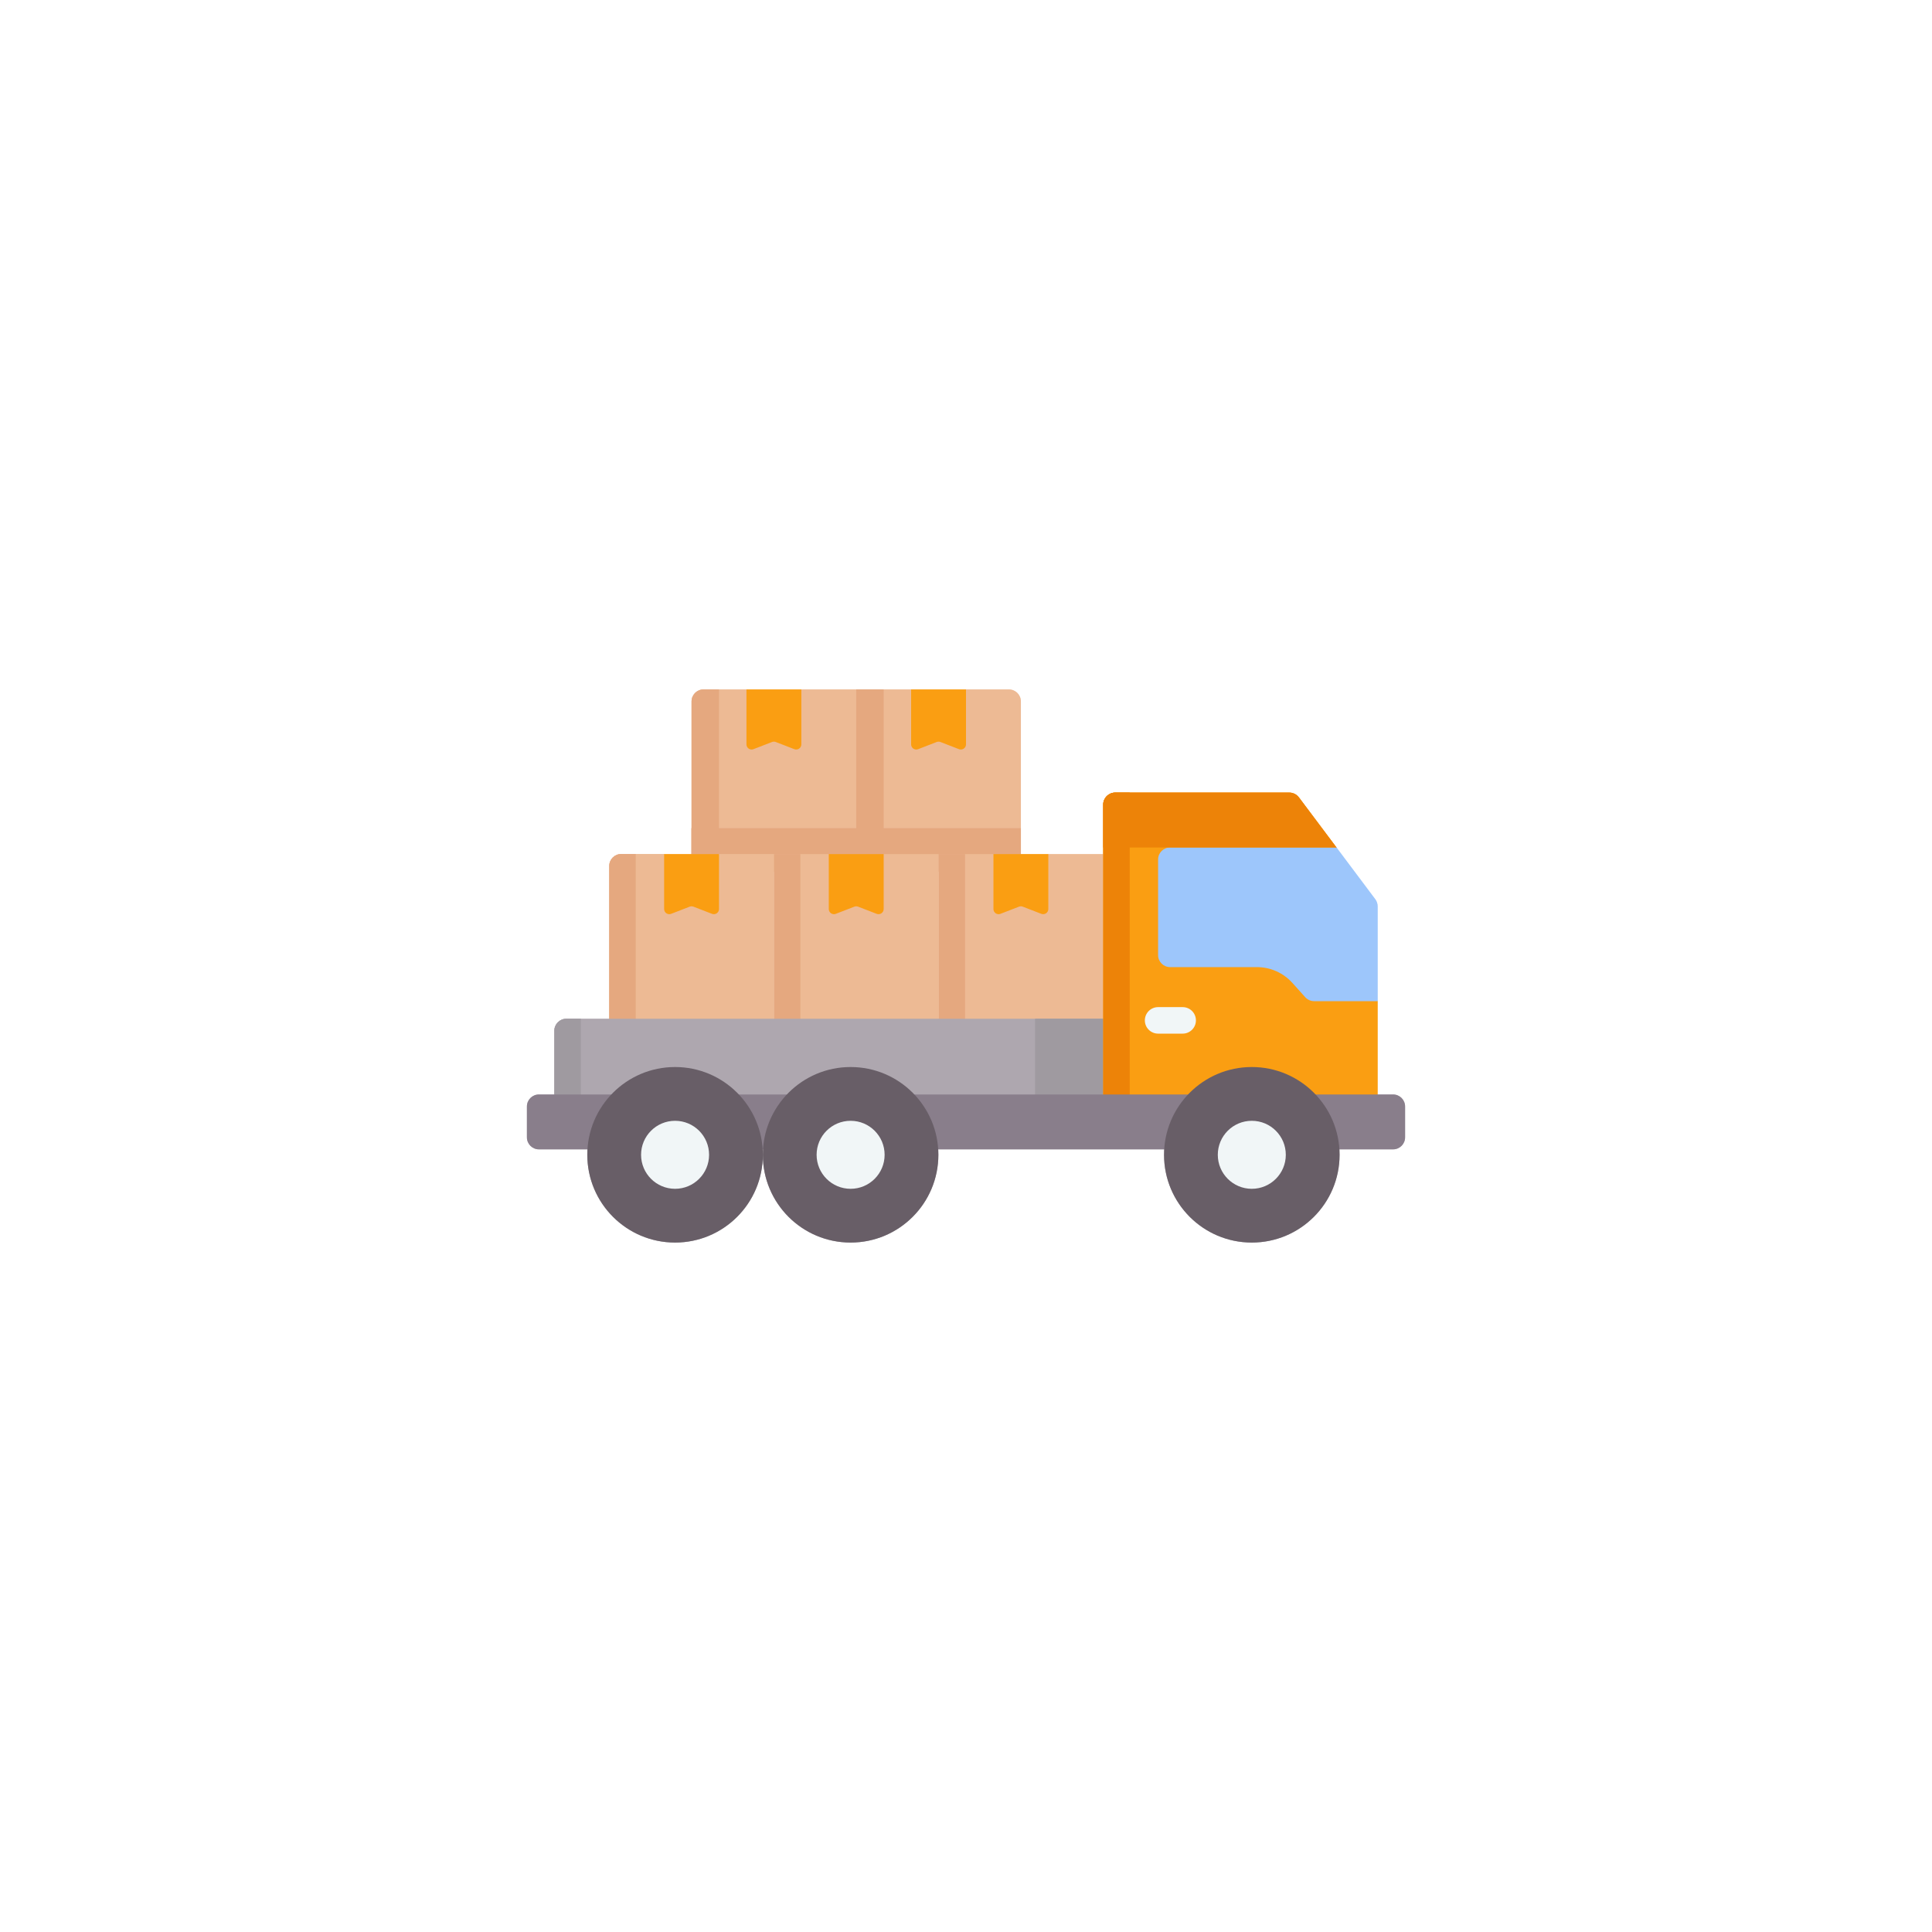 <svg width="220" height="220" viewBox="0 0 220 220" fill="none" xmlns="http://www.w3.org/2000/svg">
<g opacity="0.5" filter="url(#filter0_f)">
<path d="M99.512 99.269H78.75V79.874C78.75 79.119 79.362 78.507 80.117 78.507H85L88.125 80.519L91.25 78.507H97.5L99.512 80.527V99.269Z" fill="#EDBA94"/>
<path d="M116.25 99.269H97.5V78.507H103.75L106.875 80.519L110 78.507H114.883C115.638 78.507 116.25 79.119 116.25 79.874V99.269Z" fill="#EDBA94"/>
<path d="M78.735 94.305H116.25V99.269H78.735V94.305Z" fill="#E5A87F"/>
<path d="M78.75 79.874V99.269H81.875V78.507H80.117C79.362 78.507 78.75 79.119 78.75 79.874Z" fill="#E5A87F"/>
<path d="M85 78.507V84.764C85 85.175 85.413 85.459 85.797 85.31L87.914 84.492C88.05 84.44 88.2 84.44 88.336 84.492L90.453 85.31C90.837 85.458 91.25 85.175 91.25 84.764V78.507H85Z" fill="#FA9E12"/>
<path d="M97.5 78.507H100.625V99.269H97.5V78.507Z" fill="#E5A87F"/>
<path d="M103.75 78.507V84.764C103.75 85.175 104.163 85.459 104.547 85.31L106.664 84.492C106.8 84.44 106.95 84.44 107.086 84.492L109.203 85.31C109.587 85.458 110 85.175 110 84.764V78.507H103.75Z" fill="#FA9E12"/>
<path d="M127.637 118.019H106.875V97.257H113.125L116.25 99.269L119.375 97.257H127.637V118.019Z" fill="#EDBA94"/>
<path d="M106.875 97.257H109.893V118.019H106.875V97.257Z" fill="#E5A87F"/>
<path d="M106.875 118.019H88.125V97.257H94.375L97.5 99.269L100.625 97.257H106.875V118.019Z" fill="#EDBA94"/>
<path d="M88.125 97.257H91.143V118.019H88.125V97.257Z" fill="#E5A87F"/>
<path d="M88.125 118.01H69.375V98.615C69.375 97.859 69.987 97.247 70.742 97.247H75.625L78.746 99.26L81.875 97.247H88.125V118.01Z" fill="#EDBA94"/>
<path d="M69.375 98.615V118.01H72.393V97.247H70.742C69.987 97.247 69.375 97.859 69.375 98.615Z" fill="#E5A87F"/>
<path d="M75.625 97.257V103.514C75.625 103.925 76.038 104.209 76.422 104.06L78.539 103.242C78.675 103.19 78.825 103.19 78.961 103.242L81.078 104.06C81.462 104.208 81.875 103.925 81.875 103.514V97.257H75.625Z" fill="#FA9E12"/>
<path d="M94.375 97.257V103.514C94.375 103.925 94.788 104.209 95.172 104.06L97.289 103.242C97.425 103.19 97.575 103.19 97.711 103.242L99.828 104.06C100.212 104.208 100.625 103.925 100.625 103.514V97.257H94.375Z" fill="#FA9E12"/>
<path d="M113.125 97.257V103.514C113.125 103.925 113.538 104.209 113.922 104.06L116.039 103.242C116.175 103.19 116.325 103.19 116.461 103.242L118.578 104.06C118.962 104.208 119.375 103.925 119.375 103.514V97.257H113.125Z" fill="#FA9E12"/>
<path d="M127.637 126.641H63.125V117.374C63.125 116.619 63.737 116.007 64.492 116.007H127.637V126.641Z" fill="#AEA7AF"/>
<path d="M63.125 117.374V126.641H66.143V116.007H64.492C63.737 116.007 63.125 116.619 63.125 117.374Z" fill="#9F9AA0"/>
<path d="M127.637 116.007H117.866V126.641H127.637V116.007Z" fill="#9F9AA0"/>
<path d="M125.625 126.641V91.621C125.625 90.866 126.237 90.254 126.992 90.254H146.816C147.247 90.254 147.652 90.457 147.91 90.801L152.188 96.504L154.863 102.754V111.446L156.875 114.004V126.641H125.625V126.641Z" fill="#FA9E12"/>
<path d="M125.625 91.621V126.641H128.643V90.254H126.992C126.237 90.254 125.625 90.866 125.625 91.621Z" fill="#ED8308"/>
<path d="M156.875 114.004H149.644C149.256 114.004 148.887 113.84 148.627 113.551L147.166 111.926C146.136 110.781 144.667 110.127 143.126 110.127H133.242C132.487 110.127 131.875 109.515 131.875 108.759V97.871C131.875 97.116 132.487 96.504 133.242 96.504H152.188L156.602 102.39C156.779 102.626 156.875 102.914 156.875 103.21V114.004Z" fill="#9DC6FB"/>
<path d="M158.633 130.879H61.367C60.612 130.879 60 130.267 60 129.512V125.996C60 125.241 60.612 124.629 61.367 124.629H158.633C159.388 124.629 160 125.241 160 125.996V129.512C160 130.267 159.388 130.879 158.633 130.879Z" fill="#897E8B"/>
<path d="M142.545 141.493C148.065 141.493 152.54 137.019 152.54 131.499C152.54 125.979 148.065 121.504 142.545 121.504C137.025 121.504 132.551 125.979 132.551 131.499C132.551 137.019 137.025 141.493 142.545 141.493Z" fill="#685E67"/>
<path d="M142.545 135.371C144.684 135.371 146.417 133.637 146.417 131.499C146.417 129.36 144.684 127.627 142.545 127.627C140.407 127.627 138.673 129.36 138.673 131.499C138.673 133.637 140.407 135.371 142.545 135.371Z" fill="#F1F6F7"/>
<path d="M76.872 141.493C82.392 141.493 86.867 137.019 86.867 131.499C86.867 125.979 82.392 121.504 76.872 121.504C71.352 121.504 66.877 125.979 66.877 131.499C66.877 137.019 71.352 141.493 76.872 141.493Z" fill="#685E67"/>
<path d="M76.872 135.371C79.011 135.371 80.744 133.637 80.744 131.499C80.744 129.36 79.011 127.627 76.872 127.627C74.734 127.627 73 129.36 73 131.499C73 133.637 74.734 135.371 76.872 135.371Z" fill="#F1F6F7"/>
<path d="M96.861 141.493C102.381 141.493 106.855 137.019 106.855 131.499C106.855 125.979 102.381 121.504 96.861 121.504C91.341 121.504 86.866 125.979 86.866 131.499C86.866 137.019 91.341 141.493 96.861 141.493Z" fill="#685E67"/>
<path d="M96.861 135.371C98.999 135.371 100.733 133.637 100.733 131.499C100.733 129.36 98.999 127.627 96.861 127.627C94.722 127.627 92.989 129.36 92.989 131.499C92.989 133.637 94.722 135.371 96.861 135.371Z" fill="#F1F6F7"/>
<path d="M147.91 90.801C147.652 90.457 147.247 90.254 146.816 90.254H126.992C126.237 90.254 125.625 90.866 125.625 91.621V96.504H152.188L147.91 90.801Z" fill="#ED8308"/>
<path d="M134.673 117.701H131.875C131.042 117.701 130.366 117.025 130.366 116.192C130.366 115.358 131.042 114.683 131.875 114.683H134.673C135.507 114.683 136.182 115.358 136.182 116.192C136.182 117.025 135.507 117.701 134.673 117.701Z" fill="#F1F6F7"/>
</g>
<path d="M99.512 99.269H78.75V79.874C78.75 79.119 79.362 78.507 80.117 78.507H85L88.125 80.519L91.25 78.507H97.5L99.512 80.527V99.269Z" fill="#EDBA94"/>
<path d="M116.25 99.269H97.5V78.507H103.75L106.875 80.519L110 78.507H114.883C115.638 78.507 116.25 79.119 116.25 79.874V99.269Z" fill="#EDBA94"/>
<path d="M78.735 94.305H116.25V99.269H78.735V94.305Z" fill="#E5A87F"/>
<path d="M78.75 79.874V99.269H81.875V78.507H80.117C79.362 78.507 78.75 79.119 78.75 79.874Z" fill="#E5A87F"/>
<path d="M85 78.507V84.764C85 85.175 85.413 85.459 85.797 85.31L87.914 84.492C88.05 84.44 88.2 84.44 88.336 84.492L90.453 85.31C90.837 85.458 91.25 85.175 91.25 84.764V78.507H85Z" fill="#FA9E12"/>
<path d="M97.5 78.507H100.625V99.269H97.5V78.507Z" fill="#E5A87F"/>
<path d="M103.75 78.507V84.764C103.75 85.175 104.163 85.459 104.547 85.31L106.664 84.492C106.8 84.44 106.95 84.44 107.086 84.492L109.203 85.31C109.587 85.458 110 85.175 110 84.764V78.507H103.75Z" fill="#FA9E12"/>
<path d="M127.637 118.019H106.875V97.257H113.125L116.25 99.269L119.375 97.257H127.637V118.019Z" fill="#EDBA94"/>
<path d="M106.875 97.257H109.893V118.019H106.875V97.257Z" fill="#E5A87F"/>
<path d="M106.875 118.019H88.125V97.257H94.375L97.5 99.269L100.625 97.257H106.875V118.019Z" fill="#EDBA94"/>
<path d="M88.125 97.257H91.143V118.019H88.125V97.257Z" fill="#E5A87F"/>
<path d="M88.125 118.01H69.375V98.615C69.375 97.859 69.987 97.247 70.742 97.247H75.625L78.746 99.26L81.875 97.247H88.125V118.01Z" fill="#EDBA94"/>
<path d="M69.375 98.615V118.01H72.393V97.247H70.742C69.987 97.247 69.375 97.859 69.375 98.615Z" fill="#E5A87F"/>
<path d="M75.625 97.257V103.514C75.625 103.925 76.038 104.209 76.422 104.06L78.539 103.242C78.675 103.19 78.825 103.19 78.961 103.242L81.078 104.06C81.462 104.208 81.875 103.925 81.875 103.514V97.257H75.625Z" fill="#FA9E12"/>
<path d="M94.375 97.257V103.514C94.375 103.925 94.788 104.209 95.172 104.06L97.289 103.242C97.425 103.19 97.575 103.19 97.711 103.242L99.828 104.06C100.212 104.208 100.625 103.925 100.625 103.514V97.257H94.375Z" fill="#FA9E12"/>
<path d="M113.125 97.257V103.514C113.125 103.925 113.538 104.209 113.922 104.06L116.039 103.242C116.175 103.19 116.325 103.19 116.461 103.242L118.578 104.06C118.962 104.208 119.375 103.925 119.375 103.514V97.257H113.125Z" fill="#FA9E12"/>
<path d="M127.637 126.641H63.125V117.374C63.125 116.619 63.737 116.007 64.492 116.007H127.637V126.641Z" fill="#AEA7AF"/>
<path d="M63.125 117.374V126.641H66.143V116.007H64.492C63.737 116.007 63.125 116.619 63.125 117.374Z" fill="#9F9AA0"/>
<path d="M127.637 116.007H117.866V126.641H127.637V116.007Z" fill="#9F9AA0"/>
<path d="M125.625 126.641V91.621C125.625 90.866 126.237 90.254 126.992 90.254H146.816C147.247 90.254 147.652 90.457 147.91 90.801L152.188 96.504L154.863 102.754V111.446L156.875 114.004V126.641H125.625V126.641Z" fill="#FA9E12"/>
<path d="M125.625 91.621V126.641H128.643V90.254H126.992C126.237 90.254 125.625 90.866 125.625 91.621Z" fill="#ED8308"/>
<path d="M156.875 114.004H149.644C149.256 114.004 148.887 113.84 148.627 113.551L147.166 111.926C146.136 110.781 144.667 110.127 143.126 110.127H133.242C132.487 110.127 131.875 109.515 131.875 108.759V97.871C131.875 97.116 132.487 96.504 133.242 96.504H152.188L156.602 102.39C156.779 102.626 156.875 102.914 156.875 103.21V114.004Z" fill="#9DC6FB"/>
<path d="M158.633 130.879H61.367C60.612 130.879 60 130.267 60 129.512V125.996C60 125.241 60.612 124.629 61.367 124.629H158.633C159.388 124.629 160 125.241 160 125.996V129.512C160 130.267 159.388 130.879 158.633 130.879Z" fill="#897E8B"/>
<path d="M142.545 141.493C148.065 141.493 152.54 137.019 152.54 131.499C152.54 125.979 148.065 121.504 142.545 121.504C137.025 121.504 132.551 125.979 132.551 131.499C132.551 137.019 137.025 141.493 142.545 141.493Z" fill="#685E67"/>
<path d="M142.545 135.371C144.684 135.371 146.417 133.637 146.417 131.499C146.417 129.36 144.684 127.627 142.545 127.627C140.407 127.627 138.673 129.36 138.673 131.499C138.673 133.637 140.407 135.371 142.545 135.371Z" fill="#F1F6F7"/>
<path d="M76.872 141.493C82.392 141.493 86.867 137.019 86.867 131.499C86.867 125.979 82.392 121.504 76.872 121.504C71.352 121.504 66.877 125.979 66.877 131.499C66.877 137.019 71.352 141.493 76.872 141.493Z" fill="#685E67"/>
<path d="M76.872 135.371C79.011 135.371 80.744 133.637 80.744 131.499C80.744 129.36 79.011 127.627 76.872 127.627C74.734 127.627 73 129.36 73 131.499C73 133.637 74.734 135.371 76.872 135.371Z" fill="#F1F6F7"/>
<path d="M96.861 141.493C102.381 141.493 106.855 137.019 106.855 131.499C106.855 125.979 102.381 121.504 96.861 121.504C91.341 121.504 86.866 125.979 86.866 131.499C86.866 137.019 91.341 141.493 96.861 141.493Z" fill="#685E67"/>
<path d="M96.861 135.371C98.999 135.371 100.733 133.637 100.733 131.499C100.733 129.36 98.999 127.627 96.861 127.627C94.722 127.627 92.989 129.36 92.989 131.499C92.989 133.637 94.722 135.371 96.861 135.371Z" fill="#F1F6F7"/>
<path d="M147.91 90.801C147.652 90.457 147.247 90.254 146.816 90.254H126.992C126.237 90.254 125.625 90.866 125.625 91.621V96.504H152.188L147.91 90.801Z" fill="#ED8308"/>
<path d="M134.673 117.701H131.875C131.042 117.701 130.366 117.025 130.366 116.192C130.366 115.358 131.042 114.683 131.875 114.683H134.673C135.507 114.683 136.182 115.358 136.182 116.192C136.182 117.025 135.507 117.701 134.673 117.701Z" fill="#F1F6F7"/>
<defs>
<filter id="filter0_f" x="-30" y="-30" width="280" height="280" filterUnits="userSpaceOnUse" color-interpolation-filters="sRGB">
<feFlood flood-opacity="0" result="BackgroundImageFix"/>
<feBlend mode="normal" in="SourceGraphic" in2="BackgroundImageFix" result="shape"/>
<feGaussianBlur stdDeviation="15" result="effect1_foregroundBlur"/>
</filter>
</defs>
</svg>
